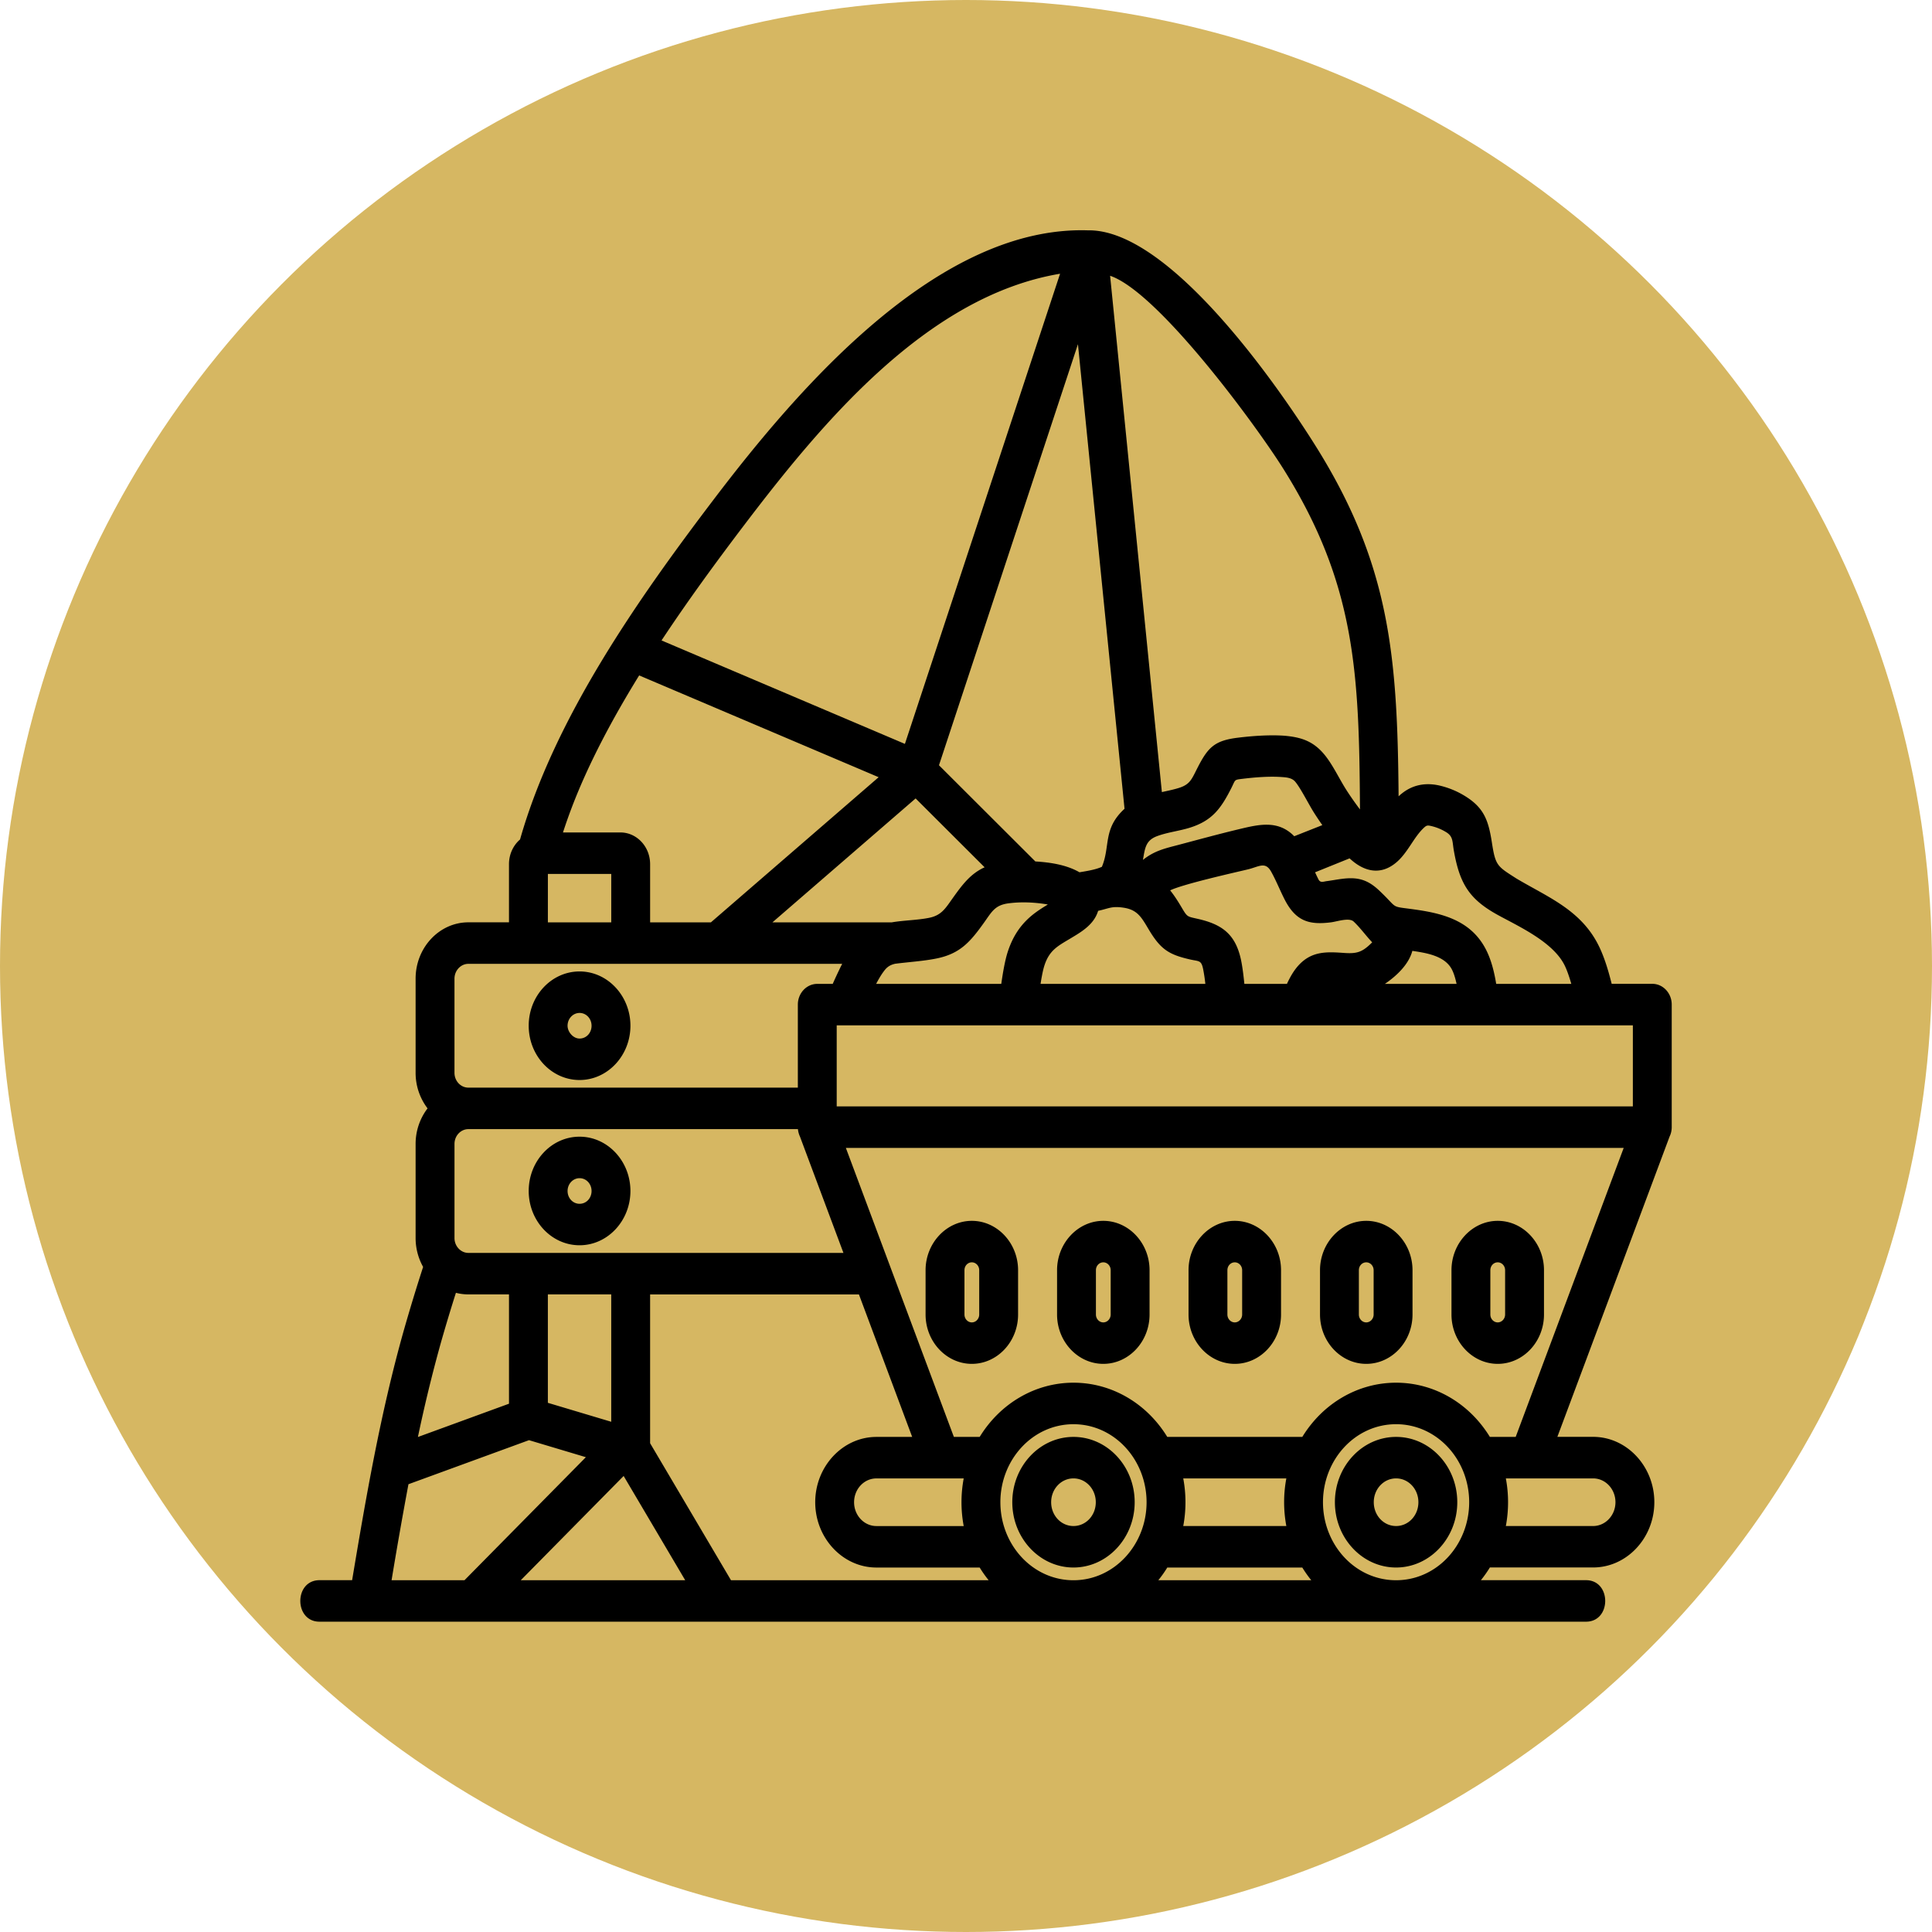 <svg xmlns="http://www.w3.org/2000/svg" width="193" height="193" fill="none" viewBox="0 0 193 193"><circle cx="96.5" cy="96.5" r="96.5" fill="#D6B762"/><path fill="#000" fill-rule="evenodd" d="M31.915 162c-2.553 0-2.553-4.145 0-4.145h3.261c1.394-8.355 2.84-16.698 5.132-24.847a184 184 0 0 1 1.96-6.447 5.9 5.9 0 0 1-.75-2.886v-9.402c0-1.339.45-2.577 1.194-3.549a5.84 5.84 0 0 1-1.194-3.559v-9.402c0-3.1 2.37-5.626 5.271-5.626h4.057v-5.813c0-.96.406-1.862 1.105-2.463 3.455-12.17 11.835-24.074 19.313-33.923 8.566-11.28 22.456-27.393 37.402-26.928 8.03-.163 18.753 15.156 22.74 21.507 7.479 11.911 8.193 21.129 8.309 35.032 1.142-1.082 2.493-1.407 3.979-1.1a8.5 8.5 0 0 1 2.826 1.183c1.743 1.13 2.177 2.38 2.507 4.484.367 2.388.527 2.408 2.478 3.656 3.22 1.91 6.586 3.19 8.322 6.955.519 1.128.869 2.343 1.175 3.554h4.057c1.072 0 1.941.928 1.941 2.072v12.241c0 .34-.076.662-.213.944l-11.211 29.998h3.573c3.356 0 6.114 2.942 6.114 6.525s-2.755 6.523-6.114 6.523h-10.315a12 12 0 0 1-.897 1.271h10.503c2.553 0 2.553 4.145 0 4.145zm117.703-40.042c-2.535 0-4.62 2.224-4.62 4.93v4.427c0 2.709 2.079 4.93 4.622 4.93s4.619-2.215 4.619-4.93v-4.427c0-2.707-2.08-4.93-4.621-4.93m0 4.145c-.41 0-.737.348-.737.787v4.426c0 .433.33.787.737.787.402 0 .737-.358.737-.787v-4.426c0-.434-.33-.787-.737-.787m-13.134-4.145c-2.535 0-4.619 2.224-4.619 4.93v4.427c0 2.709 2.078 4.93 4.621 4.93 2.542 0 4.619-2.215 4.619-4.93v-4.427c0-2.707-2.08-4.93-4.621-4.93m0 4.145c-.409 0-.737.348-.737.787v4.426c0 .433.331.787.737.787.402 0 .737-.358.737-.787v-4.426c0-.434-.33-.787-.737-.787m-13.134-4.145c-2.535 0-4.619 2.224-4.619 4.93v4.427c0 2.709 2.078 4.93 4.621 4.93 2.542 0 4.619-2.215 4.619-4.93v-4.427c0-2.707-2.08-4.93-4.621-4.93m0 4.145c-.409 0-.737.348-.737.787v4.426c0 .433.331.787.737.787.402 0 .737-.358.737-.787v-4.426c0-.434-.33-.787-.737-.787m-13.134-4.145c-2.535 0-4.619 2.224-4.619 4.93v4.427c0 2.709 2.078 4.93 4.621 4.93 2.542 0 4.619-2.215 4.619-4.93v-4.427c0-2.707-2.08-4.93-4.621-4.93m0 4.145c-.409 0-.737.348-.737.787v4.426c0 .433.331.787.737.787.402 0 .737-.358.737-.787v-4.426c0-.434-.33-.787-.737-.787m-13.134-4.145c-2.54 0-4.62 2.233-4.62 4.93v4.427c0 2.709 2.08 4.93 4.622 4.93s4.619-2.215 4.619-4.93v-4.427c0-2.707-2.08-4.93-4.62-4.93m0 4.145c-.408 0-.737.345-.737.787v4.426c0 .433.33.787.737.787.402 0 .737-.358.737-.787v-4.426c0-.434-.33-.787-.737-.787m-39.187-12.552c-2.805 0-5.08 2.43-5.08 5.423s2.28 5.423 5.08 5.423 5.081-2.441 5.081-5.423-2.28-5.423-5.08-5.423m0 4.146c-.662 0-1.198.572-1.198 1.279 0 .713.53 1.279 1.198 1.279.673 0 1.198-.561 1.198-1.279 0-.71-.53-1.279-1.198-1.279m87.309-32.899c-.119-.755-.065-1.231-.688-1.635a5 5 0 0 0-1.552-.648c-.294-.062-.421-.09-.653.112-1.107.98-1.684 2.636-2.948 3.626-1.559 1.225-3.183.773-4.545-.506l-3.45 1.393c.123.266.242.517.355.738.195.34.492.185.799.146.804-.104 1.604-.291 2.417-.291 1.171 0 1.985.422 2.847 1.237 2.045 1.932.92 1.503 3.75 1.916 2.808.41 5.548 1.186 6.971 4.104.497 1.02.768 2.168.957 3.296h7.502c-.19-.66-.393-1.26-.615-1.742-1.093-2.371-4.489-3.923-6.608-5.077-3.01-1.626-3.957-3.21-4.541-6.667zm-4.117 10.19c-.367 1.39-1.641 2.549-2.741 3.296h7.158c-.116-.531-.256-1.009-.44-1.384-.697-1.432-2.619-1.708-3.977-1.911m-8.994-12.562a32 32 0 0 1-.865-1.297c-.484-.769-1.317-2.421-1.842-3.04-.332-.392-.871-.433-1.336-.465-1.262-.09-2.672.023-3.928.175-.872.106-.685.07-1.124.938-1.044 2.059-1.921 3.242-4.112 3.937-1.081.343-2.273.465-3.321.862-1.133.43-1.188 1.213-1.392 2.366 1.136-.91 2.156-1.136 3.521-1.494 2.037-.54 4.074-1.098 6.122-1.587 1.97-.47 3.866-.922 5.472.715zm-15.2 6.518c.414.513.77 1.074 1.11 1.646.624 1.05.554.947 1.676 1.206 2.359.54 3.755 1.493 4.302 4.145.133.653.236 1.466.324 2.342h4.254c.301-.649.65-1.28 1.121-1.807 1.291-1.445 2.765-1.41 4.464-1.29 1.378.107 1.918-.03 2.929-1.052-.632-.67-1.178-1.441-1.85-2.075-.449-.423-1.661 0-2.245.075-2.175.28-3.53-.088-4.652-2.284-.464-.91-.847-1.885-1.343-2.773-.586-1.055-1.218-.495-2.334-.228-1.37.327-6.485 1.472-7.756 2.095m-4.719 1.72c-1.154-.157-1.391.088-2.477.324-.417 1.388-1.682 2.11-2.799 2.779-1.237.74-2.054 1.149-2.553 2.64-.154.46-.288 1.164-.399 1.876h16.462a17 17 0 0 0-.22-1.468c-.191-.923-.407-.763-1.313-.971-2.134-.488-2.949-1.014-4.149-3.036-.72-1.212-1.128-1.948-2.552-2.143m-2.101-4.077c.86-2.046.073-3.79 2.261-5.794l-4.653-46.411L93.8 76.446l9.629 9.61c1.463.087 3.098.327 4.408 1.081.693-.117 1.593-.25 2.237-.546zm25.782-5.73c-.088-13.5-.386-22.446-7.666-34.04-2.719-4.333-12.484-17.642-17.295-19.27l5.171 51.578c.569-.128 1.157-.243 1.712-.419 1.088-.346 1.258-.845 1.808-1.929 1.078-2.127 1.723-2.801 4.112-3.09 1.465-.178 3.132-.295 4.603-.192 1.614.142 2.826.498 3.951 1.825.836.984 1.48 2.38 2.191 3.51.404.64.905 1.356 1.41 2.024zm-37.498 5.78-6.892-6.878-14.303 12.378h11.925c1.229-.211 2.517-.21 3.718-.45 1.275-.254 1.664-.988 2.401-2.017.905-1.263 1.736-2.395 3.152-3.032zm-8.91 9.63c-.514.116-.835.31-1.156.756-.25.325-.507.76-.77 1.261h12.501c.156-1.098.37-2.38.667-3.268.548-1.636 1.398-2.85 2.738-3.843.396-.294.825-.564 1.248-.819-1.279-.218-2.631-.286-3.917-.118-1.369.178-1.666.819-2.471 1.946-1.374 1.921-2.392 3.1-4.768 3.572-1.286.257-2.739.345-4.071.517zm-5.314.015H46.789c-.76 0-1.388.67-1.388 1.482v9.403c0 .819.622 1.482 1.388 1.482h32.913v-8.293c0-1.144.87-2.072 1.941-2.072h1.544a40 40 0 0 1 .696-1.5v-.008q.123-.252.25-.494m23.103 47.258c-3.368 0-6.111 2.926-6.111 6.524s2.748 6.523 6.111 6.523c3.364 0 6.114-2.927 6.114-6.523s-2.738-6.524-6.114-6.524m0 4.145c-1.234 0-2.229 1.058-2.229 2.379s.987 2.379 2.229 2.379c1.243 0 2.23-1.058 2.23-2.379s-.998-2.379-2.23-2.379m32.228-4.145c-3.368 0-6.112 2.926-6.112 6.524s2.748 6.523 6.112 6.523 6.113-2.927 6.113-6.523-2.738-6.524-6.113-6.524m0 4.145c-1.235 0-2.229 1.058-2.229 2.379s.986 2.379 2.229 2.379c1.242 0 2.229-1.058 2.229-2.379s-.997-2.379-2.229-2.379m7.302 2.379c0-4.248-3.216-7.793-7.302-7.793-4.087 0-7.303 3.547-7.303 7.793s3.207 7.794 7.303 7.794 7.302-3.554 7.302-7.794m3.662 2.379h8.721c1.226 0 2.23-1.067 2.23-2.379 0-1.311-.998-2.379-2.23-2.379h-8.721c.146.769.222 1.565.222 2.379s-.076 1.611-.222 2.379m-1.594-8.902h2.578l10.789-28.868H84.5q5.394 14.436 10.789 28.868h2.577c2.068-3.375 5.575-5.416 9.37-5.416 3.796 0 7.303 2.04 9.371 5.416h13.488c2.068-3.375 5.574-5.416 9.37-5.416s7.301 2.04 9.369 5.416m-20.333 4.146h-10.3c.146.768.222 1.565.222 2.379s-.076 1.61-.222 2.379h10.3a13 13 0 0 1-.222-2.379c0-.814.076-1.611.222-2.379m1.594 8.902h-13.487q-.409.668-.897 1.27h15.281a12 12 0 0 1-.897-1.27m-30.16-6.523c0 4.259 3.225 7.793 7.301 7.793s7.303-3.553 7.303-7.793-3.216-7.794-7.303-7.794-7.302 3.548-7.302 7.794m-3.663-2.379H87.55c-1.232 0-2.23 1.064-2.23 2.379s1.003 2.379 2.23 2.379h8.721a12.9 12.9 0 0 1 0-4.758m1.594 8.902H87.551c-3.36 0-6.113-2.94-6.113-6.523s2.755-6.525 6.113-6.525h3.573l-5.32-14.235h-20.86v14.866l8.081 13.687h25.738a12 12 0 0 1-.897-1.27M79.71 112.796H46.79c-.766 0-1.388.666-1.388 1.48v9.403c0 .811.627 1.482 1.388 1.482h37.467l-4.343-11.619a2.3 2.3 0 0 1-.204-.748zm83.407-10.365H83.584v8.096h79.532zM68.45 157.859l-6.15-10.414-10.276 10.414zm-22.05 0 12.127-12.291-5.682-1.7-12.042 4.401a450 450 0 0 0-1.686 9.59zm14.66-15.829v-12.724h-6.33v10.831zm-10.213-1.804v-10.92h-4.056q-.643-.002-1.246-.159a165 165 0 0 0-1.52 5.047 148 148 0 0 0-2.277 9.357zM87.773 77.64 63.85 67.472c-2.686 4.35-5.073 8.834-6.733 13.197a53 53 0 0 0-.877 2.49h5.736c1.636 0 2.969 1.421 2.969 3.168v5.813h6.073zM57.897 97.044c-2.805 0-5.081 2.43-5.081 5.423s2.28 5.423 5.08 5.423 5.082-2.441 5.082-5.423-2.28-5.423-5.081-5.423m0 4.146c-.663 0-1.199.572-1.199 1.279 0 .621.56 1.279 1.199 1.279.673 0 1.198-.561 1.198-1.279 0-.71-.53-1.279-1.198-1.279m-3.166-9.05h6.331v-4.836h-6.33zm11.354-28.162 24.312 10.334 15.501-46.967c-13.257 2.22-23.714 14.778-31.629 25.203-2.661 3.507-5.512 7.39-8.184 11.43" clip-rule="evenodd"/></svg>